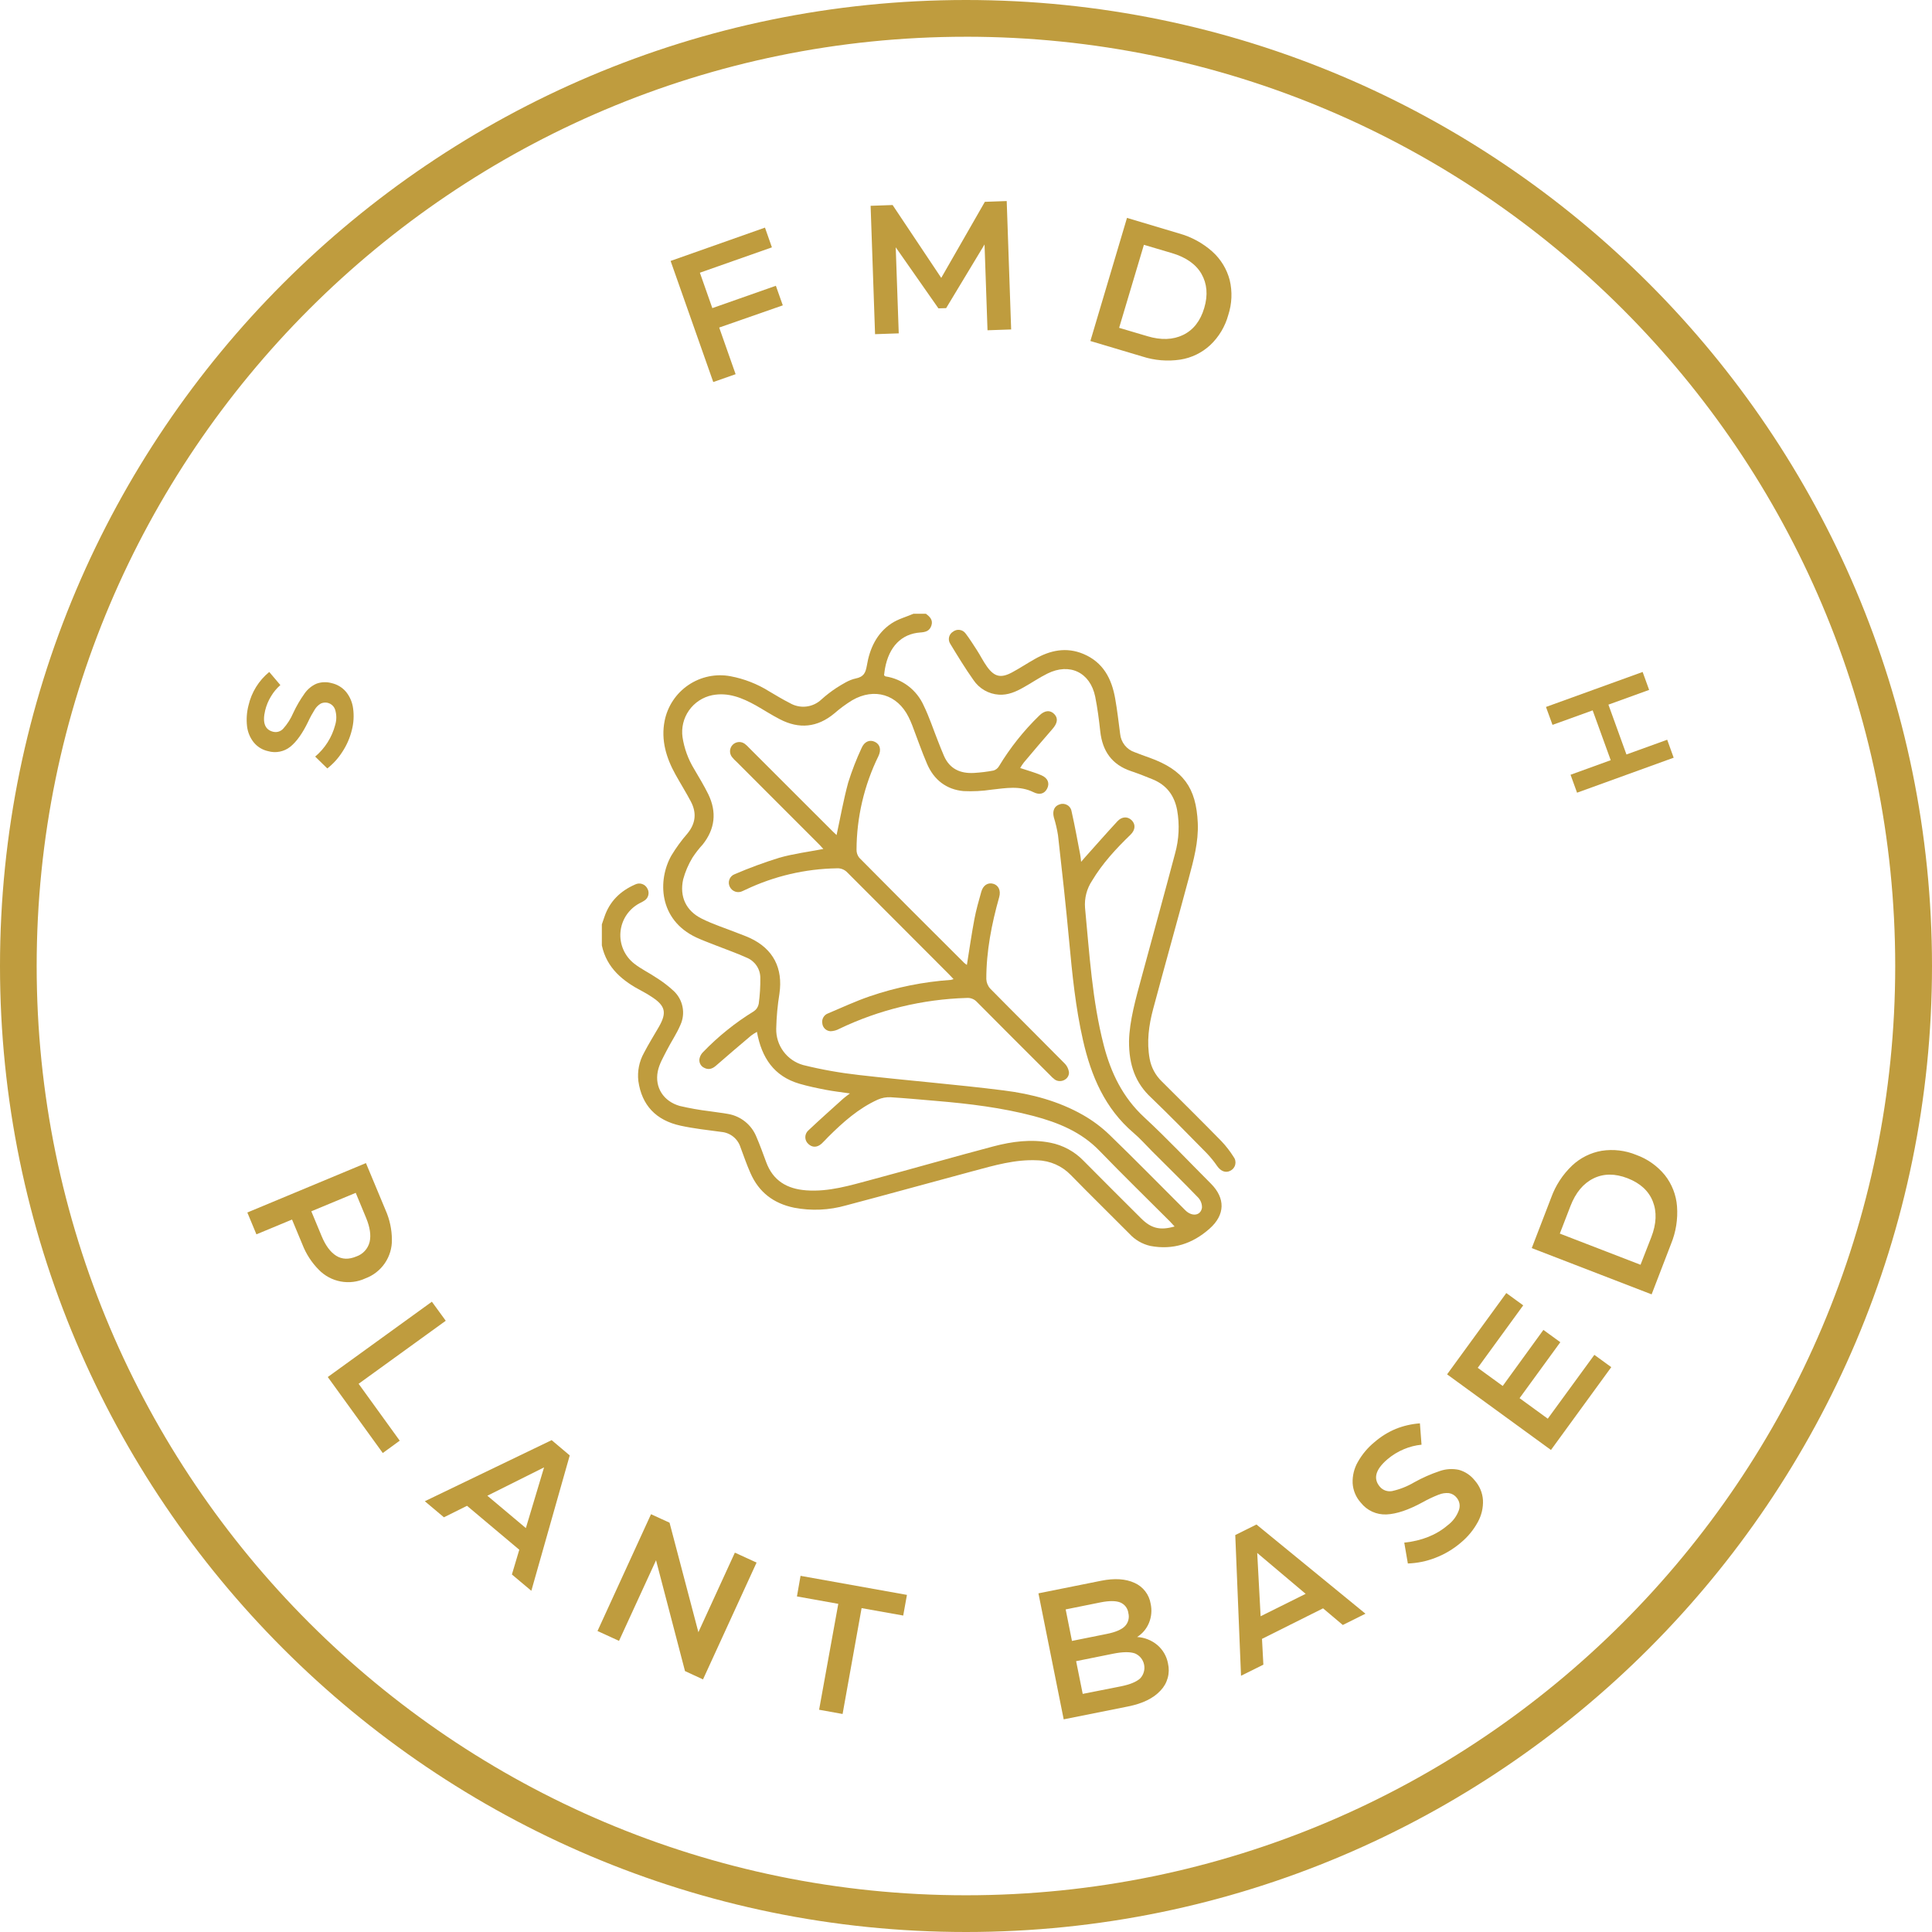 <?xml version="1.0" encoding="UTF-8"?> <svg xmlns="http://www.w3.org/2000/svg" width="97" height="97" viewBox="0 0 97 97" fill="none"><path d="M19.676 62.232C19.685 62.655 19.561 63.07 19.323 63.42C19.085 63.769 18.743 64.036 18.347 64.183C17.96 64.363 17.526 64.417 17.107 64.34C16.687 64.262 16.302 64.056 16.005 63.75C15.648 63.389 15.368 62.958 15.184 62.484L14.662 61.23L12.874 61.973L12.418 60.876L18.373 58.395L19.361 60.764C19.565 61.227 19.672 61.726 19.676 62.232ZM16.148 62.062C16.345 62.538 16.59 62.868 16.882 63.05C17.174 63.232 17.509 63.243 17.89 63.084C18.053 63.028 18.201 62.931 18.318 62.803C18.435 62.675 18.517 62.52 18.558 62.352C18.635 62.017 18.575 61.616 18.38 61.144L17.86 59.889L15.63 60.816L16.148 62.062Z" fill="#BF9C3E"></path><path d="M19.218 72.952L16.457 69.136L21.683 65.355L22.38 66.311L18.005 69.476L20.069 72.332L19.218 72.952Z" fill="#BF9C3E"></path><path d="M26.677 79.869L25.701 79.05L26.072 77.808L23.448 75.602L22.288 76.179L21.329 75.372L27.697 72.305L28.605 73.072L26.677 79.869ZM27.316 73.673L24.469 75.096L26.402 76.721L27.316 73.673Z" fill="#BF9C3E"></path><path d="M31.079 82.383L29.999 81.888L32.686 76.024L33.616 76.45L35.064 81.948L36.896 77.953L37.985 78.453L35.296 84.318L34.392 83.9L32.938 78.336L31.079 82.383Z" fill="#BF9C3E"></path><path d="M40.193 79.118L45.535 80.075L45.348 81.112L43.258 80.739L42.304 86.054L41.125 85.841L42.088 80.524L40.012 80.152L40.193 79.118Z" fill="#BF9C3E"></path><path d="M58.103 82.589C58.384 82.827 58.574 83.154 58.641 83.516C58.697 83.757 58.693 84.007 58.627 84.245C58.562 84.484 58.438 84.701 58.266 84.879C57.911 85.264 57.372 85.529 56.648 85.674L53.405 86.323L52.137 79.997L55.289 79.364C55.958 79.231 56.516 79.266 56.962 79.472C57.173 79.566 57.358 79.711 57.499 79.894C57.641 80.077 57.734 80.293 57.771 80.521C57.841 80.841 57.812 81.175 57.688 81.478C57.569 81.772 57.36 82.021 57.091 82.189C57.463 82.21 57.818 82.351 58.103 82.589ZM53.504 80.804L53.82 82.386L55.574 82.033C56.007 81.947 56.309 81.817 56.478 81.647C56.561 81.562 56.62 81.457 56.651 81.342C56.681 81.227 56.682 81.106 56.652 80.991C56.638 80.871 56.592 80.758 56.518 80.662C56.444 80.567 56.346 80.494 56.234 80.45C56.011 80.366 55.686 80.366 55.259 80.45L53.504 80.804ZM56.272 84.667C56.734 84.574 57.059 84.44 57.247 84.266C57.333 84.174 57.396 84.062 57.429 83.941C57.463 83.82 57.467 83.692 57.44 83.569C57.414 83.445 57.358 83.33 57.278 83.233C57.197 83.136 57.094 83.06 56.978 83.012C56.73 82.927 56.369 82.932 55.9 83.025L54.029 83.402L54.36 85.045L56.272 84.667Z" fill="#BF9C3E"></path><path d="M68.556 81.019L67.418 81.586L66.427 80.75L63.361 82.283L63.43 83.578L62.308 84.135L62.019 77.07L63.083 76.541L68.556 81.019ZM63.121 77.969L63.292 81.147L65.553 80.022L63.121 77.969Z" fill="#BF9C3E"></path><path d="M72.052 78.219C71.615 78.388 71.152 78.482 70.684 78.498L70.504 77.451C71.387 77.358 72.115 77.066 72.689 76.574C72.945 76.383 73.138 76.121 73.247 75.82C73.285 75.716 73.295 75.603 73.276 75.494C73.256 75.385 73.208 75.282 73.137 75.197C73.04 75.072 72.9 74.989 72.744 74.965C72.567 74.949 72.389 74.977 72.225 75.045C71.951 75.153 71.685 75.279 71.428 75.423C70.722 75.809 70.117 76.013 69.616 76.035C69.369 76.047 69.122 76 68.897 75.897C68.672 75.794 68.475 75.639 68.322 75.444C68.079 75.175 67.934 74.831 67.912 74.468C67.897 74.096 67.986 73.727 68.171 73.404C68.385 73.022 68.669 72.683 69.007 72.406C69.326 72.129 69.687 71.904 70.076 71.741C70.464 71.586 70.874 71.492 71.29 71.462L71.371 72.534C71.068 72.564 70.771 72.639 70.49 72.758C70.186 72.884 69.904 73.056 69.654 73.27C69.057 73.781 68.933 74.239 69.279 74.645C69.353 74.732 69.449 74.798 69.557 74.836C69.665 74.874 69.781 74.883 69.894 74.862C70.282 74.776 70.654 74.629 70.996 74.427C71.407 74.197 71.839 74.006 72.285 73.857C72.595 73.749 72.928 73.728 73.248 73.797C73.56 73.884 73.836 74.068 74.037 74.322C74.283 74.596 74.431 74.945 74.455 75.313C74.473 75.695 74.385 76.075 74.201 76.41C73.986 76.809 73.695 77.162 73.346 77.451C72.962 77.78 72.525 78.039 72.052 78.219Z" fill="#BF9C3E"></path><path d="M76.293 70.198L77.709 71.228L80.048 68.023L80.897 68.641L77.869 72.799L72.654 69.002L75.627 64.92L76.476 65.538L74.193 68.674L75.447 69.585L77.489 66.771L78.339 67.388L76.293 70.198Z" fill="#BF9C3E"></path><path d="M82.923 64.986L76.905 62.663L77.881 60.127C78.1 59.52 78.458 58.971 78.925 58.525C79.337 58.135 79.855 57.875 80.415 57.778C81.002 57.687 81.603 57.758 82.153 57.985C82.716 58.188 83.213 58.54 83.591 59.004C83.943 59.452 84.155 59.995 84.198 60.564C84.246 61.208 84.144 61.853 83.899 62.451L82.923 64.986ZM82.906 62.116C83.166 61.445 83.191 60.845 82.983 60.319C82.775 59.792 82.353 59.405 81.718 59.157C81.082 58.911 80.509 58.915 80.001 59.166C79.492 59.417 79.106 59.881 78.845 60.56L78.314 61.935L82.366 63.5L82.906 62.116Z" fill="#BF9C3E"></path><path d="M38.407 11.428L38.755 12.419L35.139 13.692L35.764 15.47L38.954 14.348L39.302 15.331L36.109 16.445L36.933 18.787L35.811 19.181L33.669 13.101L38.407 11.428Z" fill="#BF9C3E"></path><path d="M47.257 13.952L49.447 10.133L50.544 10.094L50.767 16.541L49.58 16.582L49.431 12.273L47.503 15.47L47.116 15.482L44.972 12.416L45.123 16.737L43.934 16.778L43.711 10.333L44.815 10.294L47.257 13.952Z" fill="#BF9C3E"></path><path d="M54.745 17.121L56.583 10.94L59.187 11.718C59.811 11.889 60.386 12.202 60.869 12.632C61.294 13.014 61.596 13.511 61.74 14.064C61.878 14.642 61.853 15.246 61.669 15.811C61.512 16.389 61.199 16.913 60.764 17.325C60.347 17.712 59.823 17.967 59.261 18.055C58.622 18.151 57.969 18.098 57.354 17.899L54.745 17.121ZM57.608 16.88C58.294 17.085 58.893 17.063 59.404 16.815C59.915 16.567 60.268 16.116 60.462 15.461C60.656 14.809 60.601 14.238 60.323 13.752C60.044 13.265 59.539 12.915 58.844 12.709L57.432 12.291L56.188 16.459L57.608 16.88Z" fill="#BF9C3E"></path><path d="M81.659 37.88L83.705 37.14L84.03 38.042L79.179 39.799L78.853 38.898L80.869 38.167L79.963 35.666L77.947 36.394L77.619 35.494L82.472 33.737L82.798 34.638L80.754 35.378L81.659 37.88Z" fill="#BF9C3E"></path><path d="M48.5 97C21.755 97 0 75.242 0 48.5C0 21.758 21.755 0 48.5 0C75.245 0 97 21.758 97 48.5C97 75.242 75.239 97 48.5 97ZM48.5 1.845C22.771 1.844 1.841 22.774 1.841 48.5C1.841 74.226 22.771 95.156 48.5 95.156C74.229 95.156 95.153 74.226 95.153 48.5C95.153 22.774 74.223 1.844 48.5 1.844V1.845Z" fill="#BF9C3E"></path><path d="M17.185 37.753C16.983 38.07 16.729 38.35 16.433 38.581L15.824 37.986C16.316 37.572 16.667 37.016 16.83 36.394C16.903 36.15 16.903 35.889 16.83 35.645C16.808 35.572 16.771 35.506 16.721 35.449C16.671 35.393 16.609 35.348 16.54 35.318C16.471 35.287 16.397 35.272 16.321 35.274C16.246 35.275 16.172 35.293 16.104 35.325C15.981 35.398 15.878 35.5 15.804 35.622C15.68 35.819 15.568 36.024 15.47 36.236C15.191 36.816 14.893 37.234 14.578 37.49C14.423 37.614 14.241 37.699 14.047 37.737C13.854 37.777 13.653 37.769 13.463 37.714C13.177 37.653 12.921 37.496 12.737 37.27C12.552 37.036 12.436 36.755 12.403 36.459C12.364 36.111 12.388 35.76 12.475 35.422C12.626 34.76 12.993 34.167 13.518 33.737L14.076 34.395C13.894 34.556 13.737 34.744 13.612 34.952C13.474 35.175 13.373 35.418 13.312 35.672C13.166 36.284 13.301 36.64 13.716 36.74C13.805 36.761 13.898 36.759 13.985 36.733C14.073 36.706 14.152 36.657 14.214 36.591C14.427 36.355 14.599 36.085 14.724 35.792C14.883 35.45 15.073 35.124 15.293 34.817C15.443 34.602 15.649 34.432 15.889 34.326C16.133 34.237 16.398 34.227 16.647 34.297C16.934 34.36 17.192 34.517 17.38 34.743C17.572 34.984 17.693 35.273 17.73 35.579C17.778 35.939 17.756 36.304 17.665 36.655C17.569 37.046 17.407 37.417 17.185 37.753Z" fill="#BF9C3E"></path><path d="M30.217 46.41C30.259 46.285 30.302 46.163 30.344 46.039C30.607 45.253 31.148 44.73 31.895 44.405C32.003 44.352 32.128 44.344 32.242 44.383C32.356 44.422 32.45 44.505 32.504 44.613C32.534 44.665 32.553 44.722 32.56 44.782C32.567 44.841 32.562 44.902 32.546 44.959C32.53 45.017 32.502 45.071 32.465 45.117C32.427 45.164 32.381 45.203 32.328 45.232C32.26 45.278 32.189 45.311 32.111 45.35C31.843 45.492 31.615 45.698 31.447 45.95C31.28 46.202 31.178 46.492 31.152 46.794C31.125 47.096 31.175 47.399 31.296 47.677C31.417 47.954 31.606 48.197 31.845 48.383C32.183 48.649 32.582 48.837 32.941 49.08C33.256 49.276 33.552 49.501 33.824 49.753C34.053 49.967 34.209 50.248 34.269 50.557C34.329 50.865 34.29 51.184 34.157 51.468C33.973 51.903 33.697 52.305 33.484 52.723C33.308 53.071 33.097 53.42 33.024 53.796C32.866 54.6 33.315 55.294 34.126 55.526C34.617 55.641 35.115 55.73 35.616 55.79C35.932 55.842 36.253 55.871 36.565 55.93C36.877 55.985 37.171 56.119 37.417 56.319C37.664 56.519 37.856 56.778 37.975 57.072C38.155 57.491 38.31 57.916 38.466 58.342C38.81 59.283 39.518 59.693 40.481 59.764C41.62 59.847 42.69 59.514 43.765 59.227C45.806 58.681 47.837 58.096 49.882 57.555C50.813 57.311 51.766 57.181 52.734 57.372C53.367 57.496 53.947 57.81 54.396 58.273C55.359 59.248 56.326 60.206 57.292 61.171C57.795 61.674 58.241 61.787 58.973 61.578C58.889 61.488 58.818 61.405 58.741 61.327C57.563 60.148 56.372 58.989 55.212 57.788C54.291 56.829 53.13 56.36 51.89 56.031C50.298 55.613 48.669 55.414 47.032 55.276C46.259 55.211 45.487 55.137 44.714 55.089C44.491 55.079 44.27 55.12 44.066 55.211C43.099 55.65 42.321 56.346 41.578 57.085C41.468 57.195 41.366 57.315 41.252 57.418C41.025 57.62 40.784 57.623 40.586 57.436C40.537 57.393 40.498 57.34 40.471 57.28C40.445 57.22 40.431 57.156 40.432 57.09C40.433 57.025 40.447 56.961 40.475 56.902C40.503 56.843 40.543 56.79 40.593 56.748C41.164 56.208 41.752 55.687 42.335 55.16C42.424 55.08 42.526 55.011 42.672 54.898C42.232 54.834 41.844 54.791 41.464 54.717C41.019 54.631 40.573 54.539 40.14 54.412C38.859 54.038 38.24 53.109 38.003 51.807C37.902 51.863 37.805 51.925 37.712 51.994C37.12 52.494 36.529 52.996 35.946 53.506C35.762 53.666 35.574 53.726 35.354 53.611C35.263 53.569 35.191 53.496 35.15 53.405C35.108 53.314 35.101 53.212 35.128 53.116C35.157 53.007 35.213 52.908 35.293 52.829C36.054 52.038 36.913 51.347 37.849 50.773C37.912 50.73 37.967 50.674 38.009 50.609C38.051 50.545 38.08 50.473 38.094 50.397C38.153 49.959 38.18 49.516 38.173 49.074C38.169 48.86 38.102 48.652 37.98 48.476C37.859 48.3 37.689 48.163 37.49 48.082C36.984 47.852 36.456 47.671 35.939 47.466C35.614 47.336 35.283 47.218 34.964 47.07C33.059 46.181 33.013 44.18 33.709 42.952C33.945 42.562 34.213 42.194 34.512 41.851C34.93 41.343 34.985 40.808 34.685 40.24C34.444 39.784 34.169 39.345 33.918 38.893C33.452 38.057 33.177 37.162 33.369 36.191C33.515 35.457 33.945 34.81 34.566 34.391C35.186 33.972 35.946 33.814 36.682 33.953C37.364 34.082 38.016 34.336 38.605 34.703C38.952 34.907 39.302 35.121 39.656 35.299C39.904 35.445 40.192 35.506 40.477 35.474C40.762 35.442 41.029 35.318 41.238 35.121C41.476 34.906 41.731 34.71 41.999 34.534C42.304 34.346 42.623 34.134 42.965 34.064C43.37 33.982 43.458 33.777 43.522 33.418C43.662 32.569 44.011 31.802 44.749 31.306C45.082 31.082 45.493 30.974 45.864 30.814H46.484C46.684 30.96 46.855 31.128 46.763 31.407C46.671 31.685 46.468 31.737 46.205 31.755C45.257 31.823 44.632 32.47 44.432 33.567C44.411 33.677 44.402 33.79 44.386 33.903C44.416 33.925 44.437 33.956 44.463 33.96C44.879 34.025 45.273 34.193 45.608 34.449C45.942 34.706 46.207 35.042 46.378 35.427C46.657 36 46.856 36.612 47.092 37.206C47.19 37.455 47.287 37.706 47.394 37.951C47.681 38.609 48.219 38.845 48.899 38.807C49.229 38.788 49.558 38.748 49.883 38.686C49.996 38.651 50.093 38.576 50.153 38.474C50.716 37.543 51.395 36.688 52.176 35.93C52.445 35.661 52.725 35.636 52.932 35.851C53.14 36.066 53.091 36.319 52.833 36.609C52.348 37.16 51.877 37.724 51.405 38.282C51.337 38.37 51.275 38.463 51.221 38.56C51.586 38.683 51.943 38.779 52.279 38.921C52.615 39.063 52.708 39.328 52.574 39.593C52.44 39.858 52.191 39.925 51.887 39.773C51.203 39.433 50.493 39.569 49.788 39.646C49.319 39.717 48.844 39.741 48.371 39.718C47.51 39.638 46.891 39.151 46.549 38.361C46.271 37.717 46.045 37.052 45.794 36.399C45.741 36.264 45.682 36.132 45.618 36.002C45.058 34.87 43.901 34.512 42.786 35.158C42.469 35.353 42.169 35.574 41.889 35.819C41.037 36.527 40.123 36.616 39.152 36.11C38.734 35.896 38.347 35.642 37.942 35.413C37.263 35.037 36.562 34.747 35.76 34.903C35.288 34.999 34.872 35.272 34.594 35.665C34.317 36.057 34.201 36.541 34.268 37.017C34.355 37.58 34.552 38.12 34.848 38.606C35.093 39.024 35.348 39.443 35.56 39.874C35.994 40.767 35.903 41.617 35.281 42.4C35.092 42.605 34.92 42.826 34.767 43.06C34.56 43.401 34.403 43.769 34.299 44.153C34.111 45.013 34.438 45.727 35.23 46.121C35.798 46.407 36.413 46.6 37.007 46.836C37.227 46.924 37.453 47 37.667 47.101C38.825 47.647 39.318 48.611 39.133 49.888C39.039 50.469 38.985 51.056 38.972 51.644C38.962 52.057 39.09 52.461 39.336 52.792C39.582 53.124 39.932 53.364 40.329 53.474C41.25 53.702 42.185 53.868 43.128 53.973C45.55 54.252 47.982 54.443 50.4 54.748C51.783 54.922 53.141 55.28 54.369 55.978C54.854 56.254 55.303 56.588 55.704 56.975C56.991 58.219 58.244 59.5 59.511 60.764C59.842 61.095 60.28 61.043 60.347 60.64C60.351 60.547 60.337 60.454 60.304 60.366C60.272 60.279 60.222 60.198 60.159 60.13C59.398 59.341 58.614 58.572 57.838 57.797C57.532 57.489 57.243 57.159 56.913 56.879C55.472 55.651 54.782 54.02 54.375 52.232C54 50.586 53.834 48.913 53.678 47.234C53.514 45.466 53.32 43.7 53.12 41.938C53.072 41.633 53.001 41.331 52.91 41.035C52.828 40.711 52.937 40.464 53.203 40.385C53.267 40.361 53.335 40.353 53.403 40.36C53.471 40.367 53.536 40.389 53.594 40.425C53.652 40.461 53.701 40.509 53.737 40.567C53.774 40.624 53.797 40.689 53.805 40.757C53.967 41.47 54.095 42.191 54.234 42.91C54.254 43.008 54.261 43.109 54.28 43.27C54.368 43.168 54.419 43.111 54.465 43.055C55.01 42.447 55.548 41.833 56.103 41.233C56.329 40.989 56.616 40.984 56.815 41.179C57.014 41.374 57.019 41.657 56.757 41.911C56.035 42.608 55.353 43.345 54.832 44.213C54.563 44.617 54.438 45.099 54.477 45.583C54.7 47.897 54.833 50.22 55.417 52.482C55.776 53.868 56.371 55.1 57.451 56.098C58.605 57.166 59.681 58.313 60.795 59.426C61.53 60.162 61.512 60.993 60.733 61.684C59.881 62.442 58.896 62.77 57.756 62.555C57.35 62.463 56.982 62.249 56.702 61.941C55.727 60.958 54.734 59.989 53.764 58.996C53.325 58.54 52.724 58.274 52.091 58.256C50.976 58.2 49.923 58.511 48.867 58.794C46.736 59.365 44.611 59.957 42.477 60.52C41.628 60.762 40.735 60.802 39.868 60.635C38.841 60.423 38.101 59.861 37.68 58.901C37.493 58.483 37.341 58.037 37.178 57.602C37.113 57.394 36.987 57.209 36.818 57.072C36.648 56.935 36.441 56.851 36.224 56.831C35.538 56.739 34.848 56.664 34.173 56.518C32.926 56.247 32.222 55.484 32.05 54.277C31.993 53.79 32.09 53.298 32.328 52.869C32.56 52.42 32.83 51.991 33.082 51.552C33.488 50.843 33.408 50.5 32.727 50.054C32.572 49.95 32.412 49.855 32.247 49.768C31.272 49.262 30.463 48.611 30.217 47.465V46.41Z" fill="#BF9C3E"></path><path d="M47.876 49.159C47.776 49.053 47.707 48.978 47.635 48.906C45.937 47.208 44.241 45.509 42.547 43.809C42.478 43.734 42.393 43.677 42.298 43.64C42.204 43.603 42.103 43.588 42.002 43.596C40.427 43.623 38.877 43.985 37.454 44.659C37.398 44.685 37.343 44.713 37.285 44.737C37.174 44.795 37.044 44.806 36.925 44.769C36.805 44.731 36.705 44.648 36.647 44.536C36.616 44.479 36.597 44.415 36.592 44.35C36.587 44.285 36.597 44.219 36.62 44.158C36.642 44.096 36.678 44.041 36.725 43.994C36.771 43.948 36.827 43.912 36.888 43.89C37.617 43.577 38.361 43.303 39.118 43.067C39.837 42.862 40.588 42.769 41.338 42.624C41.278 42.559 41.199 42.477 41.129 42.398L36.982 38.249C36.896 38.175 36.818 38.092 36.747 38.003C36.679 37.914 36.646 37.803 36.653 37.691C36.66 37.58 36.707 37.474 36.785 37.394C36.864 37.315 36.968 37.266 37.08 37.256C37.191 37.247 37.302 37.279 37.393 37.345C37.474 37.408 37.55 37.478 37.618 37.555L41.79 41.725C41.868 41.803 41.95 41.877 42.002 41.926C42.193 41.044 42.35 40.153 42.587 39.285C42.772 38.695 42.996 38.117 43.257 37.557C43.397 37.229 43.666 37.121 43.925 37.246C44.184 37.371 44.257 37.643 44.102 37.965C43.387 39.426 43.011 41.031 43.004 42.658C43 42.806 43.049 42.952 43.143 43.067C44.891 44.833 46.645 46.591 48.406 48.341C48.45 48.379 48.496 48.414 48.545 48.446C48.67 47.668 48.778 46.906 48.921 46.15C49.008 45.686 49.14 45.228 49.268 44.772C49.36 44.446 49.597 44.299 49.862 44.37C50.127 44.442 50.261 44.705 50.167 45.041C49.788 46.387 49.518 47.753 49.52 49.158C49.528 49.335 49.597 49.505 49.717 49.636C50.952 50.89 52.202 52.126 53.437 53.378C53.568 53.504 53.651 53.671 53.671 53.852C53.671 54.197 53.253 54.394 52.963 54.204C52.872 54.136 52.788 54.059 52.712 53.974C51.49 52.754 50.265 51.534 49.049 50.306C48.984 50.235 48.904 50.18 48.814 50.145C48.725 50.11 48.628 50.096 48.532 50.104C46.317 50.169 44.139 50.696 42.14 51.653C42.006 51.727 41.856 51.769 41.703 51.775C41.597 51.771 41.495 51.728 41.418 51.654C41.341 51.581 41.294 51.481 41.285 51.375C41.267 51.271 41.287 51.164 41.341 51.073C41.394 50.982 41.478 50.913 41.578 50.878C42.275 50.584 42.955 50.266 43.668 50.022C44.987 49.57 46.359 49.293 47.749 49.197C47.792 49.187 47.834 49.174 47.876 49.159Z" fill="#BF9C3E"></path><path d="M56.685 52.274C56.706 51.258 57.022 50.145 57.325 49.03C57.882 46.97 58.451 44.913 58.997 42.85C59.195 42.14 59.23 41.395 59.1 40.669C58.961 39.941 58.576 39.422 57.89 39.136C57.528 38.987 57.163 38.843 56.792 38.718C55.826 38.396 55.35 37.712 55.241 36.721C55.177 36.137 55.102 35.55 54.987 34.976C54.734 33.756 53.702 33.263 52.585 33.82C52.166 34.027 51.785 34.293 51.38 34.517C51 34.733 50.6 34.907 50.15 34.877C49.896 34.861 49.649 34.786 49.428 34.659C49.207 34.532 49.018 34.356 48.876 34.145C48.458 33.556 48.083 32.938 47.708 32.321C47.677 32.272 47.655 32.218 47.645 32.161C47.635 32.104 47.637 32.045 47.65 31.989C47.663 31.933 47.687 31.879 47.721 31.832C47.755 31.785 47.798 31.746 47.847 31.716C47.895 31.679 47.949 31.652 48.007 31.636C48.065 31.621 48.125 31.617 48.184 31.626C48.244 31.634 48.301 31.655 48.352 31.686C48.403 31.718 48.447 31.759 48.482 31.808C48.682 32.069 48.858 32.352 49.039 32.629C49.22 32.906 49.365 33.207 49.557 33.473C49.927 33.986 50.254 34.059 50.812 33.759C51.202 33.549 51.573 33.302 51.959 33.085C52.731 32.647 53.534 32.474 54.391 32.831C55.387 33.249 55.814 34.073 55.989 35.068C56.094 35.657 56.161 36.252 56.239 36.846C56.258 37.053 56.338 37.251 56.467 37.414C56.596 37.577 56.77 37.7 56.968 37.766C57.217 37.864 57.469 37.956 57.722 38.045C59.401 38.654 60.057 39.53 60.137 41.32C60.179 42.272 59.928 43.184 59.685 44.09C59.099 46.281 58.483 48.465 57.897 50.656C57.677 51.478 57.564 52.316 57.722 53.165C57.801 53.594 58.013 53.988 58.327 54.292C59.324 55.285 60.324 56.275 61.309 57.28C61.544 57.526 61.754 57.795 61.935 58.083C61.977 58.137 62.006 58.2 62.02 58.267C62.034 58.334 62.034 58.403 62.018 58.47C62.003 58.537 61.972 58.599 61.93 58.653C61.887 58.706 61.833 58.75 61.772 58.78C61.538 58.902 61.298 58.808 61.114 58.55C60.957 58.321 60.782 58.104 60.59 57.903C59.666 56.967 58.75 56.025 57.803 55.116C57.008 54.38 56.679 53.478 56.685 52.274Z" fill="#BF9C3E"></path></svg> 